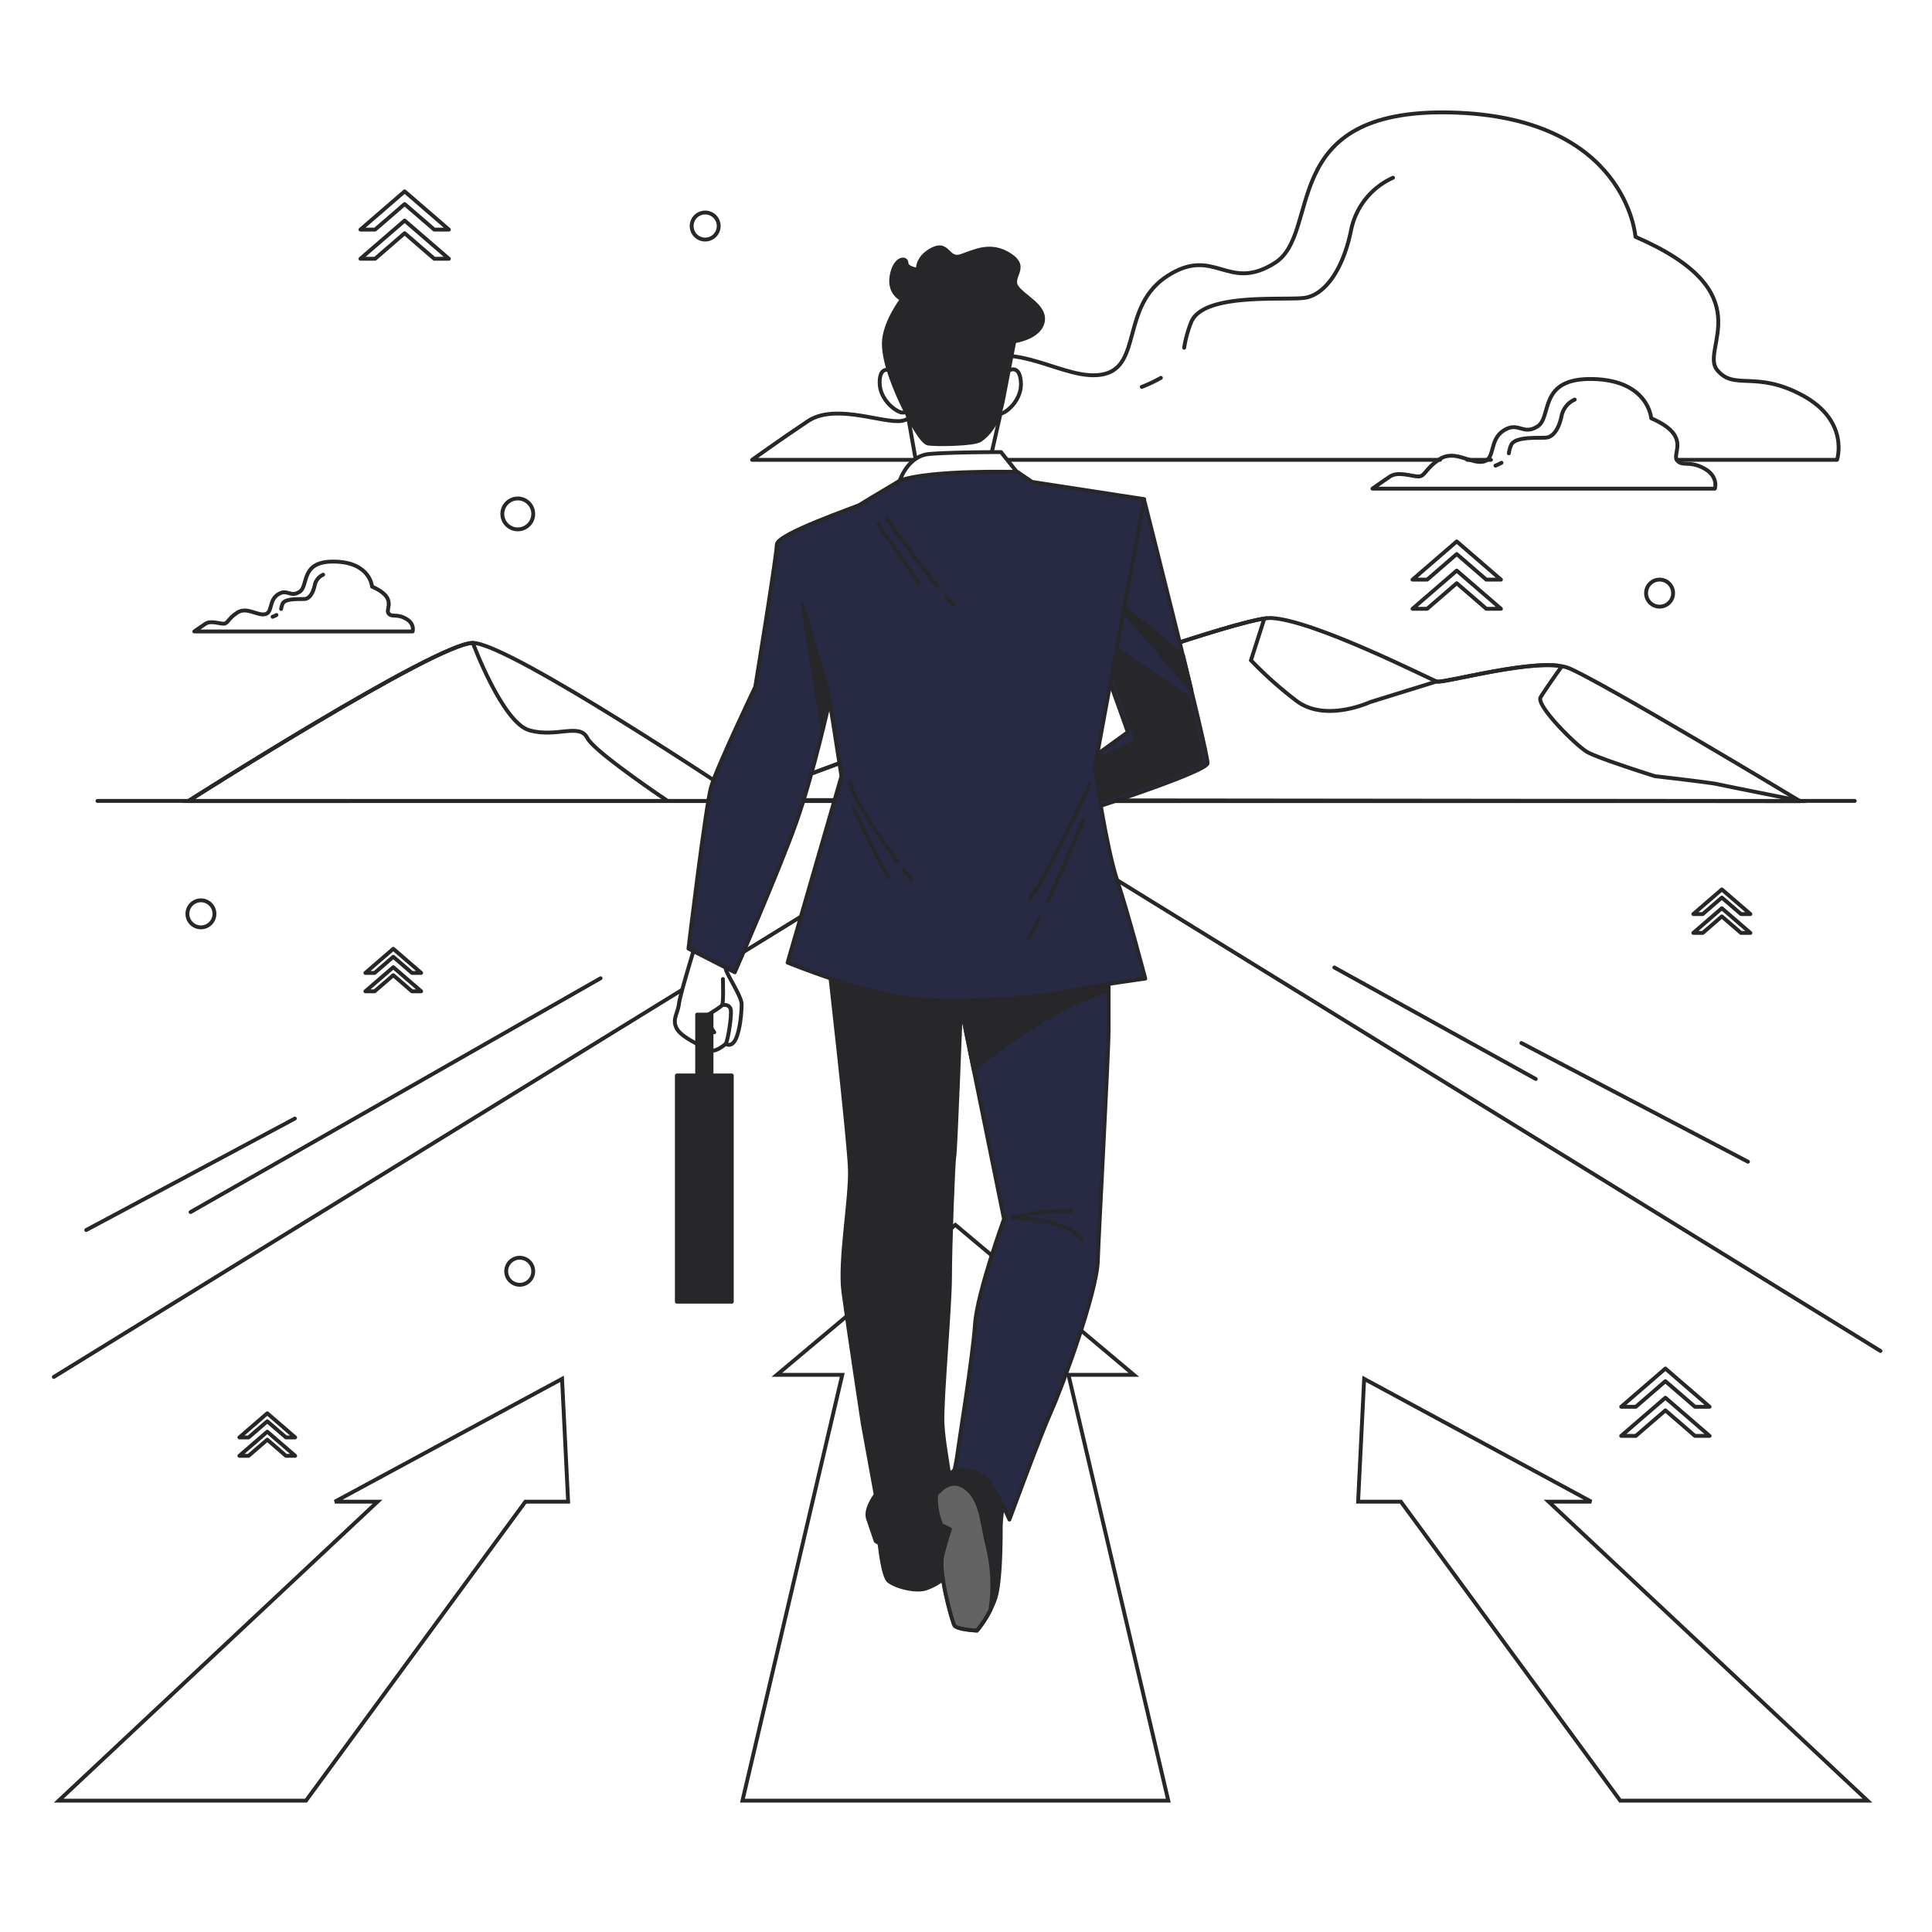 <svg class="animated" id="freepik_stories-moving-forward" xmlns="http://www.w3.org/2000/svg" viewBox="0 0 500 500"
  version="1.1" xmlns:xlink="http://www.w3.org/1999/xlink" xmlns:svgjs="http://svgjs.com/svgjs">
  <style>
    svg#freepik_stories-moving-forward:not(.animated) .animable {
      opacity: 0;
    }

    svg#freepik_stories-moving-forward.animated #freepik--Landscape--inject-6 {
      animation: 1s 1 forwards cubic-bezier(.36, -0.01, .5, 1.38) zoomIn;
      animation-delay: 0s;
    }

    svg#freepik_stories-moving-forward.animated #freepik--Arrows--inject-6 {
      animation: 1s 1 forwards cubic-bezier(.36, -0.01, .5, 1.38) slideDown;
      animation-delay: 0s;
    }

    svg#freepik_stories-moving-forward.animated #freepik--Clouds--inject-6 {
      animation: 1s 1 forwards cubic-bezier(.36, -0.01, .5, 1.38) slideLeft;
      animation-delay: 0s;
    }

    svg#freepik_stories-moving-forward.animated #freepik--Character--inject-6 {
      animation: 1s 1 forwards cubic-bezier(.36, -0.01, .5, 1.38) zoomOut;
      animation-delay: 0s;
    }

    svg#freepik_stories-moving-forward.animated #freepik--Graphics--inject-6 {
      animation: 1s 1 forwards cubic-bezier(.36, -0.01, .5, 1.38) zoomOut;
      animation-delay: 0s;
    }

    @keyframes zoomIn {
      0% {
        opacity: 0;
        transform: scale(0.5);
      }

      100% {
        opacity: 1;
        transform: scale(1);
      }
    }

    @keyframes slideDown {
      0% {
        opacity: 0;
        transform: translateY(-30px);
      }

      100% {
        opacity: 1;
        transform: translateY(0);
      }
    }

    @keyframes slideLeft {
      0% {
        opacity: 0;
        transform: translateX(-30px);
      }

      100% {
        opacity: 1;
        transform: translateX(0);
      }
    }

    @keyframes zoomOut {
      0% {
        opacity: 0;
        transform: scale(1.5);
      }

      100% {
        opacity: 1;
        transform: scale(1);
      }
    }
  </style>
  <g id="freepik--Landscape--inject-6" class="animable" style="transform-origin: 250.295px 258.142px;">
    <line x1="25.22" y1="207.28" x2="480" y2="207.28"
      style="fill: none; stroke: #27272a; stroke-linecap: round; stroke-linejoin: round; transform-origin: 252.61px 207.28px;"
      id="ellzv04ewh" class="animable"></line>
    <path
      d="M48.75,207.31s64.24-40.92,73.63-40.92,69.84,40.48,69.84,40.48S317.8,159.35,329,159.94s41.08,15.84,42.84,16.43,26.41-6.45,34-3.52,60,34.48,60,34.48Z"
      style="fill: none; stroke: #27272a; stroke-linecap: round; stroke-linejoin: round; transform-origin: 257.295px 183.632px;"
      id="elfpru1gbgtbc" class="animable"></path>
    <path
      d="M172.8,207.3C166,202.72,153.44,193.88,152,191c-2-4-8,0-15-2s-14.62-22.61-14.62-22.61c-9.39,0-73.63,40.92-73.63,40.92Z"
      style="fill: none; stroke: #27272a; stroke-miterlimit: 10; transform-origin: 110.775px 186.85px;"
      id="elxvsvme8j7nl" class="animable"></path>
    <path
      d="M335.41,181.29a100.19,100.19,0,0,1-11.66-10.41l3.46-10.8c-18.67,2.78-135,46.79-135,46.79l-.36-.24-1.08.41,275,.29-.25-.15c-8.25-1.63-20-4-21-4.23-1.67-.41-16.25-2.08-16.25-2.08s-14.57-4.58-17.49-6.25-13.33-12.08-12.08-14.16,5.41-7.91,5.41-7.91l-1.06-.29c-9.57-1-29.69,4.64-31.28,4.11l-17.22,5.34S342.91,187.12,335.41,181.29Z"
      style="fill: none; stroke: #27272a; stroke-miterlimit: 10; transform-origin: 328.27px 183.705px;"
      id="elohdlruhsvzp" class="animable"></path>
    <polyline points="486.66 349.63 255.86 207.28 13.93 356.35"
      style="fill: none; stroke: #27272a; stroke-linecap: round; stroke-linejoin: round; transform-origin: 250.295px 281.815px;"
      id="elcrwega39ttr" class="animable"></polyline>
    <line x1="155.43" y1="253.17" x2="49.32" y2="313.68"
      style="fill: none; stroke: #27272a; stroke-linecap: round; stroke-linejoin: round; transform-origin: 102.375px 283.425px;"
      id="elsmb2vnx09ca" class="animable"></line>
    <line x1="76.31" y1="289.48" x2="22.32" y2="318.33"
      style="fill: none; stroke: #27272a; stroke-linecap: round; stroke-linejoin: round; transform-origin: 49.315px 303.905px;"
      id="el0mfj3sbmcru" class="animable"></line>
    <line x1="345.33" y1="250.38" x2="397.45" y2="279.24"
      style="fill: none; stroke: #27272a; stroke-linecap: round; stroke-linejoin: round; transform-origin: 371.39px 264.81px;"
      id="elnohme05k09" class="animable"></line>
    <line x1="393.73" y1="269.93" x2="452.37" y2="300.65"
      style="fill: none; stroke: #27272a; stroke-linecap: round; stroke-linejoin: round; transform-origin: 423.05px 285.29px;"
      id="elgli3ygylo7r" class="animable"></line>
  </g>
  <g id="freepik--Arrows--inject-6" class="animable" style="transform-origin: 249.25px 391.5px;">
    <polygon
      points="419.31 466 483.3 466 400.78 388.63 411.83 388.63 353.04 356.84 351.48 388.63 362.54 388.63 419.31 466"
      style="fill:none;stroke:#27272a; transform-origin: 417.39px 411.42px;" id="elm98685fkpwc" class="animable">
    </polygon>
    <polygon points="15.2 466 79.19 466 135.97 388.63 147.03 388.63 145.46 356.84 86.67 388.63 97.72 388.63 15.2 466"
      style="fill:none;stroke:#27272a; transform-origin: 81.115px 411.42px;" id="elkb8frcwxvwn" class="animable">
    </polygon>
    <polygon points="192.15 466 302.35 466 276.52 355.8 293.44 355.8 247.25 317 201.06 355.8 217.98 355.8 192.15 466"
      style="fill:none;stroke:#27272a; transform-origin: 247.25px 391.5px;" id="el4jjxwofzyx" class="animable">
    </polygon>
  </g>
  <g id="freepik--Clouds--inject-6" class="animable" style="transform-origin: 263.057px 96.251px;">
    <path
      d="M441,121.21c-3.86-2.1-5.61-.35-7-2.1s3.85-6.31-6.66-10.86c0,0-.7-9.81-15.06-10.16s-10.51,9.81-14.36,12.26-4.9-1.4-8.76,1.05-2.1,7.36-5.25,8.06-7.36-3.15-11.21-.7-3.85,4.55-5.6,4.55-5.26-1.4-7.36,0-4.55,3.15-4.55,3.15h88.62S444.86,123.31,441,121.21Z"
      style="fill: none; stroke: #27272a; stroke-linecap: round; stroke-linejoin: round; transform-origin: 399.565px 112.271px;"
      id="elp89q8w5dagt" class="animable"></path>
    <path d="M388.58,119.77a11.58,11.58,0,0,1-1.56.74"
      style="fill: none; stroke: #27272a; stroke-linecap: round; stroke-linejoin: round; transform-origin: 387.8px 120.14px;"
      id="el8u9eqwwqf8r" class="animable"></path>
    <path
      d="M407.54,103.41a6,6,0,0,0-3.42,4.27c-.64,3.21-2.14,5.35-3.85,5.56s-8.12-.43-9.19,1.93a9.26,9.26,0,0,0-.6,2.14"
      style="fill: none; stroke: #27272a; stroke-linecap: round; stroke-linejoin: round; transform-origin: 399.01px 110.36px;"
      id="eloesb6738w6" class="animable"></path>
    <line x1="379.71" y1="119" x2="385.86" y2="119"
      style="fill: none; stroke: #27272a; stroke-linecap: round; stroke-linejoin: round; transform-origin: 382.785px 119px;"
      id="elvstx4che1" class="animable"></line>
    <path
      d="M434,119h41.42s3.33-10-8.88-16.65-17.75-1.11-22.19-6.66,12.2-20-21.09-34.4c0,0-2.22-31.07-47.72-32.18S342.25,60.18,330,68s-15.54-4.44-27.75,3.33-6.66,23.31-16.64,25.52-23.31-10-35.52-2.21S237.92,109,232.38,109s-16.65-4.44-23.31,0-14.43,10-14.43,10H372.7"
      style="fill: none; stroke: #27272a; stroke-linecap: round; stroke-linejoin: round; transform-origin: 335.237px 74.041px;"
      id="eldvxjee48xgh" class="animable"></path>
    <path d="M300.44,97.79a37.74,37.74,0,0,1-4.95,2.34"
      style="fill: none; stroke: #27272a; stroke-linecap: round; stroke-linejoin: round; transform-origin: 297.965px 98.96px;"
      id="elkn867kghkt" class="animable"></path>
    <path
      d="M306.46,90a30,30,0,0,1,1.9-6.81c3.39-7.45,23.7-5.42,29.12-6.09s10.16-7.45,12.19-17.61A19,19,0,0,1,360.51,46"
      style="fill: none; stroke: #27272a; stroke-linecap: round; stroke-linejoin: round; transform-origin: 333.485px 68px;"
      id="elhogxno8q2mp" class="animable"></path>
    <path
      d="M105,160.08c-2.45-1.34-3.57-.22-4.46-1.34s2.45-4-4.25-6.92c0,0-.44-6.26-9.6-6.48s-6.7,6.25-9.16,7.82-3.13-.9-5.58.67-1.34,4.69-3.35,5.13-4.69-2-7.15-.44-2.46,2.9-3.57,2.9-3.35-.89-4.69,0-2.91,2-2.91,2h56.51S107.43,161.42,105,160.08Z"
      style="fill: none; stroke: #27272a; stroke-linecap: round; stroke-linejoin: round; transform-origin: 78.573px 154.377px;"
      id="elmhdvl89fdw8" class="animable"></path>
    <path d="M71.55,159.16a7.32,7.32,0,0,1-1,.47"
      style="fill: none; stroke: #27272a; stroke-linecap: round; stroke-linejoin: round; transform-origin: 71.05px 159.395px;"
      id="elzernduhlc7" class="animable"></path>
    <path d="M83.63,148.73a3.81,3.81,0,0,0-2.18,2.73c-.41,2-1.36,3.4-2.45,3.54s-5.18-.27-5.86,1.23a6,6,0,0,0-.38,1.37"
      style="fill: none; stroke: #27272a; stroke-linecap: round; stroke-linejoin: round; transform-origin: 78.195px 153.165px;"
      id="elotmc72u7ztr" class="animable"></path>
  </g>
  <g id="freepik--Character--inject-6" class="animable" style="transform-origin: 243.585px 242.998px;">
    <polygon points="234.71 106.13 237.25 120.5 256.01 119.99 259.22 105.79 234.71 106.13"
      style="fill: rgb(255, 255, 255); stroke: #27272a; stroke-linecap: round; stroke-linejoin: round; transform-origin: 246.965px 113.145px;"
      id="eltwjxyczdw3l" class="animable"></polygon>
    <path d="M230.65,96s-3-1.69-3,3,4.56,7.78,5.92,7.78,1.52-1.19,1.18-2.71S230.65,96,230.65,96Z"
      style="fill: rgb(255, 255, 255); stroke: #27272a; stroke-linecap: round; stroke-linejoin: round; transform-origin: 231.276px 101.242px;"
      id="elhuytv52z5z" class="animable"></path>
    <path d="M260.9,96s2.88-2,3.3,2.75-3.84,8.16-5.19,8.28-1.62-1-1.42-2.59S260.9,96,260.9,96Z"
      style="fill: rgb(255, 255, 255); stroke: #27272a; stroke-linecap: round; stroke-linejoin: round; transform-origin: 260.88px 101.31px;"
      id="elz55frrwg8x" class="animable"></path>
    <path
      d="M233.44,77.45s-4.7,6.17-4.7,11.46S232,101.55,234,105.67s4.7,8.81,6.17,9.11,11.76.29,13.52-.89,4.7-4.11,5.88-10.28,2.94-15.29,2.94-15.29,6.47-.88,7.35-5-5-6.47-6.76-9.11,3.23-5-1.77-8.23-9.11-.88-12.63.29-3.24-3.82-7.35-1.76-3.82,5.29-3.82,5.29-2.94-.3-2.94-1.77-2.94-1.47-3.82,3.24S233.44,77.45,233.44,77.45Z"
      style="fill: #27272a; stroke: #27272a; stroke-linecap: round; stroke-linejoin: round; transform-origin: 249.345px 89.475px;"
      id="ellrobjji3cb" class="animable"></path>
    <path d="M259.05,117s-13,0-18.59.5-7.61,6.93-7.61,6.93a172.41,172.41,0,0,1,17.75-2c7.77-.34,12.67-.17,12.67-.17Z"
      style="fill: rgb(255, 255, 255); stroke: #27272a; stroke-linecap: round; stroke-linejoin: round; transform-origin: 248.06px 120.715px;"
      id="elgmmtuup9ubl" class="animable"></path>
    <path
      d="M296.07,129.23s16.73,66.08,16.45,68.31-30.67,12-30.67,12l-3.07-10.59,13.11-9.48-6.41-17.85S293.56,133.41,296.07,129.23Z"
      style="fill: rgb(39, 42, 66); stroke: #27272a; stroke-linecap: round; stroke-linejoin: round; transform-origin: 295.652px 169.385px;"
      id="elo1g0p7gg1ee" class="animable"></path>
    <path
      d="M311,196.88a147.83,147.83,0,0,0-3.7-16.51l-20.67-14c-.7,3.2.07,4.51.07,4.51l7.53,20.87-15.43,7.21,3.15,9S310.7,199.11,311,196.88Z"
      style="fill: #27272a; stroke: #27272a; stroke-linecap: round; stroke-linejoin: round; transform-origin: 294.9px 187.165px;"
      id="elsogbl1mb8td" class="animable"></path>
    <path d="M288.9,156l19.42,22.55c-.68-2.83-1.41-5.83-2.16-8.9L289,155.62Z"
      style="fill: #27272a; stroke: #27272a; stroke-linecap: round; stroke-linejoin: round; transform-origin: 298.61px 167.085px;"
      id="elaqov9szmti8" class="animable"></path>
    <path
      d="M180.39,243.14s-4.29,13.78-4.66,16.57-1.86,4.1-.56,6.52,7.45,5,8.75,5.59,3.91-1.68,3.91-1.68,1.49,1.12,2.61-1.3,1.49-6.89,1.49-8.94-3.72-7.45-4.1-9.12a36,36,0,0,1-.55-4.1Z"
      style="fill: rgb(255, 255, 255); stroke: #27272a; stroke-linecap: round; stroke-linejoin: round; transform-origin: 183.289px 257.529px;"
      id="elkd2wzepoxmn" class="animable"></path>
    <path d="M187.09,253.38s.19,6-.19,6.71-6.33,4.09-6.33,4.09"
      style="fill: none; stroke: #27272a; stroke-linecap: round; stroke-linejoin: round; transform-origin: 183.854px 258.78px;"
      id="el2dj2kwu0ru5" class="animable"></path>
    <line x1="182.25" y1="263.25" x2="184.85" y2="267.16"
      style="fill: none; stroke: #27272a; stroke-linecap: round; stroke-linejoin: round; transform-origin: 183.55px 265.205px;"
      id="elc5glezsqnvd" class="animable"></line>
    <path d="M186.9,260.09s2-.38,2.24,1.3-.75,7.82-1.31,8.75"
      style="fill: none; stroke: #27272a; stroke-linecap: round; stroke-linejoin: round; transform-origin: 188.038px 265.097px;"
      id="elfyx60sc4q7d" class="animable"></path>
    <path
      d="M227.48,398s.84,9.76,2.51,11.15,6.69,2.79,9.48,2a15.41,15.41,0,0,0,5-2.79l.56-11.43S233.62,400.52,227.48,398Z"
      style="fill: #27272a; stroke: #27272a; stroke-linecap: round; stroke-linejoin: round; transform-origin: 236.255px 404.154px;"
      id="elyku56ez5dt" class="animable"></path>
    <path
      d="M214.66,250.8s5,43.77,5.29,51.58-2.78,23.7-1.67,32.06,5,34,5,34l3.35,18.4s-2.79,3.62-2,6.13l2,5.86s5.29,3.34,9.48,3.62,7.8-2,8.36-3.06,1.39-12.55,1.39-15.34-1.67-10-1.95-15.61,1.95-30.12,1.95-37.92.84-30.39,1.12-31.23,1.67-37.64,1.67-37.64l.56-5.58Z"
      style="fill: #27272a; stroke: #27272a; stroke-linecap: round; stroke-linejoin: round; transform-origin: 231.935px 326.637px;"
      id="elg03bokkbs99" class="animable"></path>
    <path
      d="M247,380.45s-4.74,3.9-4.74,7.52a18.14,18.14,0,0,0,1.39,6.7l2.23,1.11s-.83,2.23-1.95,6.69,2.51,17,3.07,18.13,5.85,1.39,5.85,1.39a27.37,27.37,0,0,0,4.74-8.36c1.4-4.47,1.4-15.34,1.4-18.41a40.69,40.69,0,0,1,.83-7S254.25,376.26,247,380.45Z"
      style="fill: #27272a; stroke: #27272a; stroke-linecap: round; stroke-linejoin: round; transform-origin: 251.04px 400.775px;"
      id="ellqophyhy82m" class="animable"></path>
    <path
      d="M250.07,385.19c-3.91-3.07-7,.83-7,.83l-.55.33a5.13,5.13,0,0,0-.29,1.62,18.14,18.14,0,0,0,1.39,6.7l2.23,1.11s-.83,2.23-1.95,6.69,2.51,17,3.07,18.13,5.85,1.39,5.85,1.39a29.29,29.29,0,0,0,3.5-5.35,42.54,42.54,0,0,0-.71-16.4C254,393.83,254,388.25,250.07,385.19Z"
      style="fill: rgb(99, 99, 99); stroke: #27272a; stroke-linecap: round; stroke-linejoin: round; transform-origin: 249.517px 403.001px;"
      id="el1jmkacn4z77" class="animable"></path>
    <path
      d="M247.84,256.37l12,59.11s-7,19.24-7.52,27.33-4.19,30.67-4.46,32.9-.84,4.74-.84,4.74,5.58-.56,8.36,2.51,5.86,10.31,5.86,10.31,8.08-22,10.87-28.16,11.71-30.39,12-38.75,2.79-53.54,2.79-59.67V252.75S250.62,256.65,247.84,256.37Z"
      style="fill: rgb(39, 42, 66); stroke: #27272a; stroke-linecap: round; stroke-linejoin: round; transform-origin: 266.96px 323.01px;"
      id="eloehkyjv9ozi" class="animable"></path>
    <path d="M279.9,320.78c-4.18-5.58-17.84-5.58-17.84-5.58a46.42,46.42,0,0,1,15.05-1.67"
      style="fill: none; stroke: #27272a; stroke-linecap: round; stroke-linejoin: round; transform-origin: 270.98px 317.122px;"
      id="eldqbtj1riege" class="animable"></path>
    <path d="M247.84,256.37,252,276.83c3-2.57,18.68-15.49,34.88-20.56v-3.52S250.62,256.65,247.84,256.37Z"
      style="fill: #27272a; stroke: #27272a; stroke-linecap: round; stroke-linejoin: round; transform-origin: 267.36px 264.79px;"
      id="elihlkzk3gif" class="animable"></path>
    <rect x="180.42" y="262.58" width="3.72" height="18.25"
      style="fill: #27272a; stroke: #27272a; stroke-linecap: round; stroke-linejoin: round; transform-origin: 182.28px 271.705px;"
      id="el5l2zg11ev3j" class="animable"></rect>
    <rect x="175.17" y="278.33" width="14.22" height="58.55"
      style="fill: #27272a; stroke: #27272a; stroke-linecap: round; stroke-linejoin: round; transform-origin: 182.28px 307.605px;"
      id="el5isesp4leqe" class="animable"></rect>
    <path
      d="M232.85,124.38l-1,.63c-2.51,1.49-8.68,5.17-9.35,5.62-.83.55-21.47,7.52-21.47,10.31s-5.57,36.81-5.57,36.81-10,20.91-11.43,25.93-5.86,41.82-5.86,41.82l12,6.13s11.43-26.21,15.89-38.75,8.65-31.51,8.65-31.51l3.06,19.52-13.94,48.23s20.36,8.37,33.46,9.48,32.34-.55,38.76-2,20.35-3.34,20.35-3.34-4.46-17-7.25-25.38-5.58-27.6-5.58-27.6l-.27-1.39,12.82-69.71-29-4.46-3.8-2.58S241,121.49,232.85,124.38Z"
      style="fill: rgb(39, 42, 66); stroke: #27272a; stroke-linecap: round; stroke-linejoin: round; transform-origin: 237.285px 190.52px;"
      id="elhr1lep2t3zt" class="animable"></path>
    <polygon points="214.47 179.43 207.69 156.56 212.88 188.84 214.47 179.43"
      style="fill: #27272a; stroke: #27272a; stroke-linecap: round; stroke-linejoin: round; transform-origin: 211.08px 172.7px;"
      id="elus2jsunnqtm" class="animable"></polygon>
    <path d="M244.9,154.57c.69.79,1.3,1.47,1.82,2"
      style="fill: none; stroke: #27272a; stroke-linecap: round; stroke-linejoin: round; transform-origin: 245.81px 155.57px;"
      id="el4u4x8upn29g" class="animable"></path>
    <path d="M229.43,134.25s7.58,10.61,13.18,17.56"
      style="fill: none; stroke: #27272a; stroke-linecap: round; stroke-linejoin: round; transform-origin: 236.02px 143.03px;"
      id="eliamyn8h63q" class="animable"></path>
    <path d="M227.2,135.65s7.53,10.59,10.6,15.33"
      style="fill: none; stroke: #27272a; stroke-linecap: round; stroke-linejoin: round; transform-origin: 232.5px 143.315px;"
      id="elep17uzlycf5" class="animable"></path>
    <path d="M282,203.17s-11.11,23.5-15.39,29.49"
      style="fill: none; stroke: #27272a; stroke-linecap: round; stroke-linejoin: round; transform-origin: 274.305px 217.915px;"
      id="elsphtpwfs88" class="animable"></path>
    <path d="M268.93,237.75c-.9,1.79-1.81,3.53-2.71,5.16"
      style="fill: none; stroke: #27272a; stroke-linecap: round; stroke-linejoin: round; transform-origin: 267.575px 240.33px;"
      id="el7lhqvxjcw15" class="animable"></path>
    <path d="M280.32,212.14s-4.16,10.51-9.14,21"
      style="fill: none; stroke: #27272a; stroke-linecap: round; stroke-linejoin: round; transform-origin: 275.75px 222.64px;"
      id="elgdm1yqa4l2" class="animable"></path>
    <path d="M233.94,225.19c.65.81,1.29,1.59,1.93,2.34"
      style="fill: none; stroke: #27272a; stroke-linecap: round; stroke-linejoin: round; transform-origin: 234.905px 226.36px;"
      id="el2g7t0i4gdr1" class="animable"></path>
    <path d="M220.06,202.31c-.72,1.07,5.44,11.7,12,20.41"
      style="fill: none; stroke: #27272a; stroke-linecap: round; stroke-linejoin: round; transform-origin: 226.031px 212.515px;"
      id="elzlmdp9f4cb" class="animable"></path>
    <path d="M220.91,209.15s6,13.25,9,17.95"
      style="fill: none; stroke: #27272a; stroke-linecap: round; stroke-linejoin: round; transform-origin: 225.41px 218.125px;"
      id="el4ui6u97mn3" class="animable"></path>
  </g>
  <g id="freepik--Graphics--inject-6" class="animable" style="transform-origin: 250.75px 213.145px;">
    <circle cx="429.5" cy="153.5" r="3.5"
      style="fill: none; stroke: #27272a; stroke-linecap: round; stroke-linejoin: round; transform-origin: 429.5px 153.5px;"
      id="el3awvkpjp3rq" class="animable"></circle>
    <circle cx="134.5" cy="329" r="3.5"
      style="fill: none; stroke: #27272a; stroke-linecap: round; stroke-linejoin: round; transform-origin: 134.5px 329px;"
      id="el9nfdqe2qbih" class="animable"></circle>
    <circle cx="52" cy="236.5" r="3.5"
      style="fill: none; stroke: #27272a; stroke-linecap: round; stroke-linejoin: round; transform-origin: 52px 236.5px;"
      id="eld7c8ffsebbp" class="animable"></circle>
    <circle cx="134" cy="133" r="4"
      style="fill: none; stroke: #27272a; stroke-linecap: round; stroke-linejoin: round; transform-origin: 134px 133px;"
      id="el1rv4yxh7lja" class="animable"></circle>
    <circle cx="182.5" cy="58.5" r="3.5"
      style="fill: none; stroke: #27272a; stroke-linecap: round; stroke-linejoin: round; transform-origin: 182.5px 58.5px;"
      id="el5dpgn272nxf" class="animable"></circle>
    <polygon points="104.72 52.81 112.38 59.42 116.17 59.42 104.72 49.53 93.28 59.42 97.07 59.42 104.72 52.81"
      style="fill: none; stroke: #27272a; stroke-linecap: round; stroke-linejoin: round; transform-origin: 104.725px 54.475px;"
      id="elfsesxlxpsd" class="animable"></polygon>
    <polygon points="104.72 60.35 112.38 66.97 116.17 66.97 104.72 57.08 93.28 66.97 97.07 66.97 104.72 60.35"
      style="fill: none; stroke: #27272a; stroke-linecap: round; stroke-linejoin: round; transform-origin: 104.725px 62.025px;"
      id="el6p5st1zqu5r" class="animable"></polygon>
    <polygon points="445.61 232.29 450.56 236.56 453 236.56 445.61 230.18 438.23 236.56 440.67 236.56 445.61 232.29"
      style="fill: none; stroke: #27272a; stroke-linecap: round; stroke-linejoin: round; transform-origin: 445.615px 233.37px;"
      id="el1i0yu7oabpb" class="animable"></polygon>
    <polygon points="445.61 237.17 450.56 241.44 453 241.44 445.61 235.05 438.23 241.44 440.67 241.44 445.61 237.17"
      style="fill: none; stroke: #27272a; stroke-linecap: round; stroke-linejoin: round; transform-origin: 445.615px 238.245px;"
      id="elxp0g1wkrsyq" class="animable"></polygon>
    <polygon points="377 143.39 384.65 150.01 388.44 150.01 377 140.12 365.56 150.01 369.35 150.01 377 143.39"
      style="fill: none; stroke: #27272a; stroke-linecap: round; stroke-linejoin: round; transform-origin: 377px 145.065px;"
      id="el5g0r2ye2s9r" class="animable"></polygon>
    <polygon points="377 150.94 384.65 157.55 388.44 157.55 377 147.67 365.56 157.55 369.35 157.55 377 150.94"
      style="fill: none; stroke: #27272a; stroke-linecap: round; stroke-linejoin: round; transform-origin: 377px 152.61px;"
      id="elqda8ookr14" class="animable"></polygon>
    <polygon points="431 357.45 438.65 364.07 442.44 364.07 431 354.18 419.56 364.07 423.35 364.07 431 357.45"
      style="fill: none; stroke: #27272a; stroke-linecap: round; stroke-linejoin: round; transform-origin: 431px 359.125px;"
      id="el9js6ah100r" class="animable"></polygon>
    <polygon points="431 365 438.65 371.61 442.44 371.61 431 361.73 419.56 371.61 423.35 371.61 431 365"
      style="fill: none; stroke: #27272a; stroke-linecap: round; stroke-linejoin: round; transform-origin: 431px 366.67px;"
      id="el5njuwed287n" class="animable"></polygon>
    <polygon points="101.78 247.62 106.61 251.79 109 251.79 101.78 245.55 94.56 251.79 96.95 251.79 101.78 247.62"
      style="fill: none; stroke: #27272a; stroke-linecap: round; stroke-linejoin: round; transform-origin: 101.78px 248.67px;"
      id="el4zm1efp80pi" class="animable"></polygon>
    <polygon points="101.78 252.38 106.61 256.55 109 256.55 101.78 250.31 94.56 256.55 96.95 256.55 101.78 252.38"
      style="fill: none; stroke: #27272a; stroke-linecap: round; stroke-linejoin: round; transform-origin: 101.78px 253.43px;"
      id="eljagntfzfkh" class="animable"></polygon>
    <polygon points="69.17 367.83 74 372 76.39 372 69.17 365.76 61.95 372 64.34 372 69.17 367.83"
      style="fill: none; stroke: #27272a; stroke-linecap: round; stroke-linejoin: round; transform-origin: 69.17px 368.88px;"
      id="eldqltqm6fktq" class="animable"></polygon>
    <polygon points="69.17 372.59 74 376.76 76.39 376.76 69.17 370.52 61.95 376.76 64.34 376.76 69.17 372.59"
      style="fill: none; stroke: #27272a; stroke-linecap: round; stroke-linejoin: round; transform-origin: 69.17px 373.64px;"
      id="elhbiwc80ube" class="animable"></polygon>
  </g>
  <defs>
    <filter id="active" height="200%">
      <feMorphology in="SourceAlpha" result="DILATED" operator="dilate" radius="2"></feMorphology>
      <feFlood flood-color="#32DFEC" flood-opacity="1" result="PINK"></feFlood>
      <feComposite in="PINK" in2="DILATED" operator="in" result="OUTLINE"></feComposite>
      <feMerge>
        <feMergeNode in="OUTLINE"></feMergeNode>
        <feMergeNode in="SourceGraphic"></feMergeNode>
      </feMerge>
    </filter>
    <filter id="hover" height="200%">
      <feMorphology in="SourceAlpha" result="DILATED" operator="dilate" radius="2"></feMorphology>
      <feFlood flood-color="#ff0000" flood-opacity="0.5" result="PINK"></feFlood>
      <feComposite in="PINK" in2="DILATED" operator="in" result="OUTLINE"></feComposite>
      <feMerge>
        <feMergeNode in="OUTLINE"></feMergeNode>
        <feMergeNode in="SourceGraphic"></feMergeNode>
      </feMerge>
      <feColorMatrix type="matrix"
        values="0   0   0   0   0                0   1   0   0   0                0   0   0   0   0                0   0   0   1   0 ">
      </feColorMatrix>
    </filter>
  </defs>
</svg>